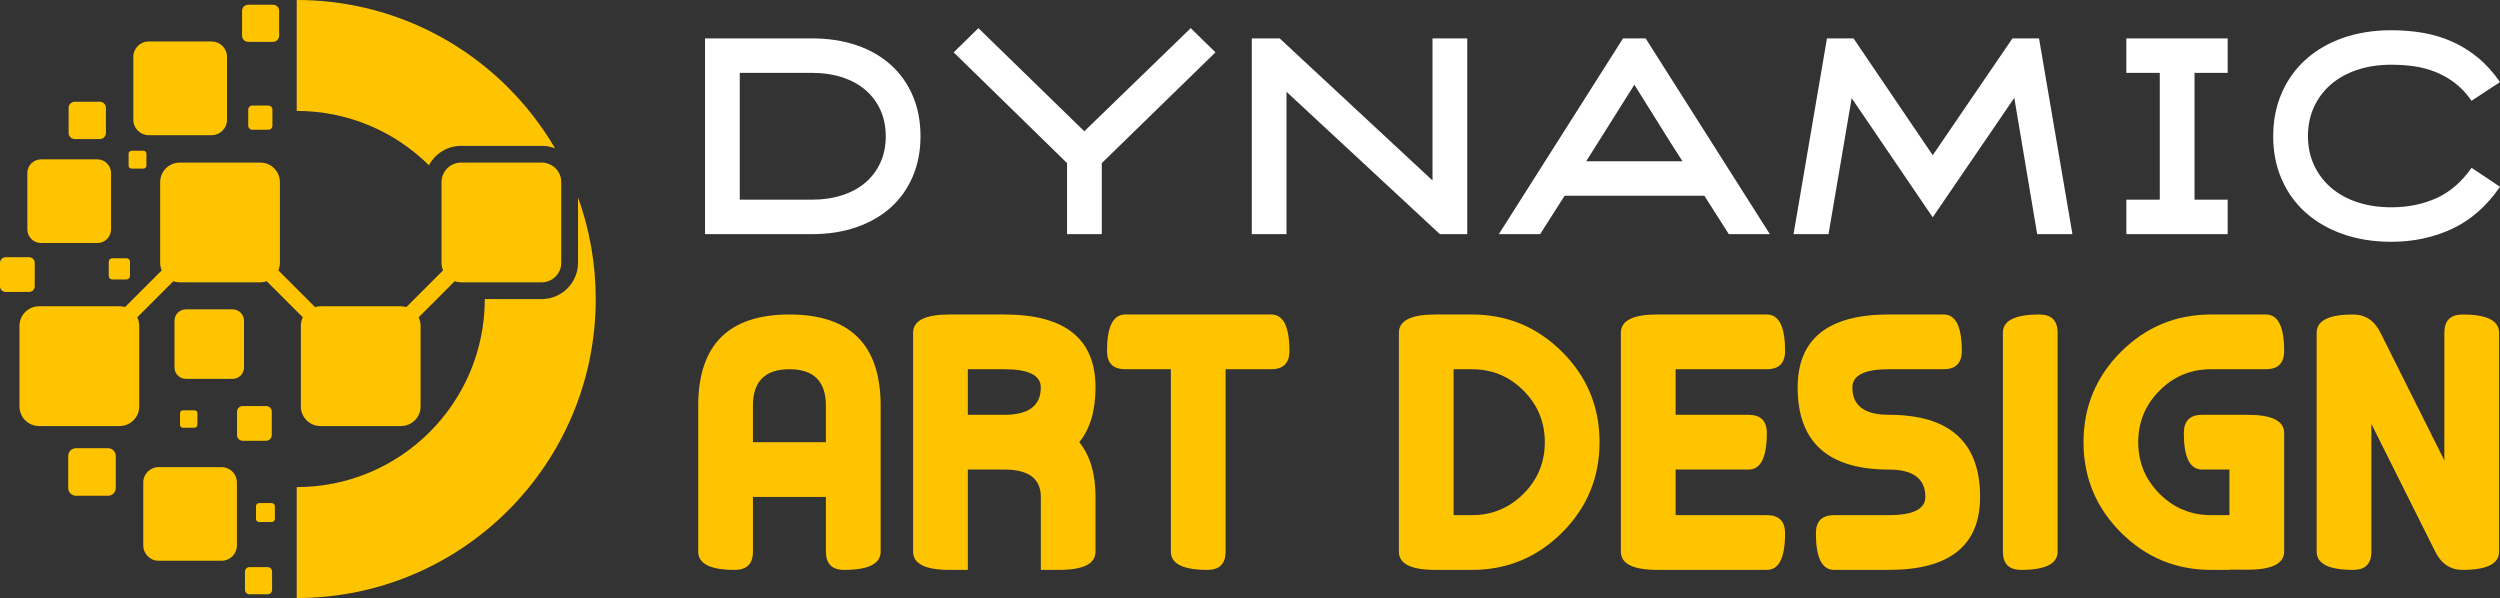 <?xml version="1.0" encoding="utf-8"?>
<!-- Generator: Adobe Illustrator 16.0.0, SVG Export Plug-In . SVG Version: 6.00 Build 0)  -->
<!DOCTYPE svg PUBLIC "-//W3C//DTD SVG 1.1//EN" "http://www.w3.org/Graphics/SVG/1.1/DTD/svg11.dtd">
<svg version="1.1" id="Calque_1" xmlns="http://www.w3.org/2000/svg" xmlns:xlink="http://www.w3.org/1999/xlink" x="0px" y="0px"
	 width="197.308px" height="47.197px" viewBox="0 0 197.308 47.197" enable-background="new 0 0 197.308 47.197"
	 xml:space="preserve">
<rect x="0" y="0" width="197.308" height="47.197" fill="#333333" stroke="none"/>
<g>
	<g>
		<path fill="#FFC400" d="M10.378,13.306h0.949c0.126,0,0.23-0.104,0.23-0.229v-0.948c0-0.127-0.104-0.23-0.23-0.23h-0.949
			c-0.125,0-0.229,0.104-0.229,0.23v0.948C10.148,13.202,10.252,13.306,10.378,13.306z"/>
		<path fill="#FFC400" d="M8.583,20.654v1.128c0,0.149,0.123,0.273,0.273,0.273h1.128c0.151,0,0.274-0.124,0.274-0.273v-1.128
			c0-0.151-0.123-0.273-0.274-0.273H8.856C8.706,20.381,8.583,20.503,8.583,20.654z"/>
		<path fill="#FFC400" d="M2.742,22.596v-1.848c0-0.246-0.201-0.448-0.446-0.448H0.448C0.201,20.3,0,20.502,0,20.748v1.848
			c0,0.246,0.201,0.447,0.448,0.447h1.848C2.541,23.043,2.742,22.842,2.742,22.596z"/>
		<path fill="#FFC400" d="M3.237,19.18h4.449c0.592,0,1.078-0.484,1.078-1.077v-4.448c0-0.594-0.486-1.079-1.078-1.079H3.237
			c-0.594,0-1.079,0.485-1.079,1.079v4.448C2.158,18.695,2.643,19.18,3.237,19.18z"/>
		<path fill="#FFC400" d="M11.73,10.668h4.979c0.663,0,1.206-0.544,1.206-1.208V4.481c0-0.664-0.543-1.206-1.206-1.206H11.73
			c-0.665,0-1.207,0.542-1.207,1.206V9.46C10.523,10.124,11.065,10.668,11.73,10.668z"/>
		<path fill="#FFC400" d="M19.583,3.302h1.97c0.263,0,0.478-0.215,0.478-0.477V0.854c0-0.263-0.214-0.478-0.478-0.478h-1.97
			c-0.262,0-0.478,0.215-0.478,0.478v1.971C19.106,3.087,19.321,3.302,19.583,3.302z"/>
		<path fill="#FFC400" d="M36.392,11.51h6.365c0.371,0,0.726,0.071,1.051,0.2c-1.026-1.757-2.273-3.369-3.703-4.798
			C35.834,2.642,29.934,0,23.418,0v5.924v2.83c4.069,0,7.756,1.639,10.438,4.291C34.336,12.135,35.293,11.51,36.392,11.51z"/>
		<path fill="#FFC400" d="M19.904,8.33c-0.171,0-0.311,0.141-0.311,0.312v1.284c0,0.172,0.14,0.313,0.311,0.313h1.285
			c0.171,0,0.311-0.141,0.311-0.313V8.642c0-0.171-0.14-0.312-0.311-0.312H19.904z"/>
		<path fill="#FFC400" d="M5.897,10.973H7.88c0.265,0,0.48-0.215,0.48-0.479V8.509c0-0.264-0.215-0.479-0.48-0.479H5.897
			c-0.265,0-0.481,0.216-0.481,0.479v1.984C5.417,10.758,5.632,10.973,5.897,10.973z"/>
		<path fill="#FFC400" d="M21.452,39.706h-1.005c-0.133,0-0.243,0.11-0.243,0.244v1.003c0,0.135,0.11,0.244,0.243,0.244h1.005
			c0.134,0,0.243-0.109,0.243-0.244V39.95C21.694,39.816,21.585,39.706,21.452,39.706z"/>
		<path fill="#FFC400" d="M21.124,44.761h-1.441c-0.192,0-0.349,0.157-0.349,0.351v1.44c0,0.193,0.157,0.349,0.349,0.349h1.441
			c0.192,0,0.35-0.155,0.35-0.349v-1.44C21.473,44.918,21.315,44.761,21.124,44.761z"/>
		<path fill="#FFC400" d="M45.62,20.739c0,1.577-1.286,2.864-2.864,2.864h-4.494c-0.002,8.196-6.647,14.84-14.844,14.84v2.83v5.924
			c6.516,0,12.416-2.641,16.687-6.911c4.271-4.271,6.912-10.17,6.912-16.688c0-2.813-0.493-5.513-1.397-8.015V20.739z"/>
		<path fill="#FFC400" d="M8.524,35.373H5.996c-0.338,0-0.613,0.275-0.613,0.612v2.529c0,0.336,0.275,0.612,0.613,0.612h2.528
			c0.337,0,0.613-0.276,0.613-0.612v-2.529C9.137,35.648,8.861,35.373,8.524,35.373z"/>
		<path fill="#FFC400" d="M21.45,34.34v-1.847c0-0.247-0.202-0.446-0.448-0.446h-1.847c-0.247,0-0.448,0.199-0.448,0.446v1.847
			c0,0.247,0.201,0.447,0.448,0.447h1.847C21.249,34.787,21.45,34.587,21.45,34.34z"/>
		<path fill="#FFC400" d="M17.492,36.867h-4.978c-0.663,0-1.206,0.543-1.206,1.205v4.977c0,0.665,0.542,1.207,1.206,1.207h4.978
			c0.663,0,1.206-0.542,1.206-1.207v-4.977C18.697,37.41,18.155,36.867,17.492,36.867z"/>
		<path fill="#FFC400" d="M19.258,29.004V25.31c0-0.49-0.403-0.895-0.896-0.895h-3.694c-0.493,0-0.896,0.404-0.896,0.895v3.694
			c0,0.493,0.402,0.896,0.896,0.896h3.694C18.855,29.9,19.258,29.497,19.258,29.004z"/>
		<path fill="#FFC400" d="M13.679,22.197c0.159,0.056,0.329,0.084,0.505,0.084h6.364c0.177,0,0.347-0.028,0.505-0.084l2.847,2.847
			c-0.1,0.203-0.156,0.432-0.156,0.674v6.363c0,0.849,0.694,1.544,1.542,1.544h6.365c0.849,0,1.543-0.695,1.543-1.544v-6.363
			c0-0.242-0.057-0.471-0.155-0.674l2.846-2.847c0.159,0.056,0.329,0.084,0.505,0.084h6.365c0.849,0,1.542-0.693,1.542-1.542v-6.364
			c0-0.85-0.694-1.543-1.542-1.543h-6.365c-0.849,0-1.543,0.693-1.543,1.543v6.364c0,0.213,0.044,0.416,0.122,0.6l-2.894,2.895
			c-0.134-0.038-0.277-0.06-0.424-0.06h-6.365c-0.147,0-0.289,0.021-0.424,0.06l-2.894-2.895c0.079-0.184,0.123-0.387,0.123-0.6
			v-6.364c0-0.85-0.694-1.543-1.543-1.543h-6.364c-0.849,0-1.543,0.693-1.543,1.543v6.364c0,0.213,0.044,0.416,0.123,0.6
			l-2.895,2.895c-0.135-0.038-0.277-0.06-0.424-0.06H3.081c-0.85,0-1.543,0.694-1.543,1.544v6.363c0,0.849,0.693,1.544,1.543,1.544
			h6.364c0.849,0,1.542-0.695,1.542-1.544v-6.363c0-0.242-0.056-0.471-0.155-0.674L13.679,22.197z"/>
		<path fill="#FFC400" d="M14.432,32.383c-0.124,0-0.223,0.101-0.223,0.225v0.924c0,0.124,0.1,0.224,0.223,0.224h0.924
			c0.124,0,0.224-0.1,0.224-0.224v-0.924c0-0.124-0.1-0.225-0.224-0.225H14.432z"/>
	</g>
	<g>
		<path fill="#FFFFFF" d="M55.642,18.479V3.03h8.43c1.302,0,2.479,0.18,3.531,0.54c1.052,0.359,1.952,0.876,2.7,1.547
			c0.748,0.673,1.326,1.484,1.734,2.439c0.408,0.955,0.612,2.022,0.612,3.199c0,1.163-0.204,2.221-0.612,3.177
			c-0.409,0.955-0.987,1.768-1.734,2.44c-0.748,0.671-1.648,1.19-2.7,1.557c-1.052,0.366-2.229,0.55-3.531,0.55H55.642z
			 M58.384,15.759h5.679c0.887,0,1.691-0.117,2.413-0.354c0.72-0.234,1.335-0.571,1.841-1.008c0.506-0.438,0.897-0.964,1.175-1.583
			c0.277-0.616,0.416-1.3,0.416-2.049c0-0.763-0.139-1.452-0.416-2.07c-0.278-0.617-0.669-1.145-1.175-1.582
			c-0.506-0.436-1.121-0.772-1.841-1.009c-0.722-0.236-1.526-0.354-2.413-0.354h-5.679V15.759z"/>
		<path fill="#FFFFFF" d="M86.957,12.872v5.607h-2.741v-5.607l-8.95-8.741l1.953-1.91l8.358,8.14l8.399-8.14l1.953,1.91
			L86.957,12.872z"/>
		<path fill="#FFFFFF" d="M113.059,3.03h2.741v15.449h-2.162L101.535,7.245v11.234h-2.74V3.03h2.201l12.063,11.214V3.03z"/>
		<path fill="#FFFFFF" d="M129.879,3.03l9.803,15.449h-3.239l-1.931-3.031h-11.027l-1.931,3.031h-3.261l9.802-15.449H129.879z
			 M125.188,12.728h7.6c-0.331-0.513-0.645-0.999-0.935-1.458s-0.581-0.925-0.871-1.396s-0.6-0.966-0.925-1.479
			s-0.683-1.083-1.069-1.708L125.188,12.728z"/>
		<path fill="#FFFFFF" d="M160.927,3.03l2.636,15.449h-2.782l-1.807-10.756l-6.438,9.428l-6.396-9.408l-1.827,10.736h-2.761
			l2.638-15.449h2.097l6.25,9.22l6.292-9.22H160.927z"/>
		<path fill="#FFFFFF" d="M175.814,18.479h-7.995v-2.721h2.638V5.751h-2.638V3.03h7.995v2.721h-2.616v10.008h2.616V18.479z"/>
		<path fill="#FFFFFF" d="M188.731,19.082c-1.397,0-2.668-0.2-3.811-0.603c-1.142-0.4-2.122-0.965-2.938-1.692
			c-0.816-0.727-1.45-1.602-1.899-2.627c-0.45-1.024-0.675-2.159-0.675-3.404c0-1.246,0.225-2.385,0.675-3.417
			c0.449-1.03,1.083-1.913,1.899-2.647c0.816-0.733,1.797-1.301,2.938-1.703c1.143-0.4,2.413-0.602,3.811-0.602
			c0.872,0,1.709,0.068,2.514,0.207c0.803,0.139,1.567,0.371,2.294,0.695c0.728,0.327,1.406,0.748,2.036,1.268
			c0.629,0.519,1.207,1.159,1.733,1.921l-2.244,1.475c-0.387-0.555-0.813-1.011-1.275-1.371c-0.465-0.359-0.963-0.65-1.497-0.872
			c-0.532-0.221-1.095-0.378-1.691-0.468c-0.597-0.089-1.217-0.134-1.869-0.134c-0.982,0-1.88,0.134-2.688,0.404
			c-0.81,0.269-1.503,0.652-2.078,1.15c-0.573,0.496-1.021,1.091-1.338,1.782c-0.319,0.691-0.477,1.458-0.477,2.3
			c0,0.829,0.157,1.59,0.477,2.281c0.317,0.689,0.765,1.284,1.338,1.782c0.575,0.497,1.269,0.882,2.078,1.15
			c0.809,0.27,1.706,0.404,2.688,0.404c1.302,0,2.484-0.239,3.551-0.718c1.066-0.477,1.993-1.276,2.782-2.398l2.244,1.497
			c-1.053,1.525-2.31,2.631-3.77,3.314S190.476,19.082,188.731,19.082z"/>
	</g>
	<g>
		<path fill="#FFC400" d="M59.424,43.536c0,0.961-0.48,1.441-1.439,1.441c-1.919,0-2.879-0.48-2.879-1.441V32.02
			c0-4.799,2.4-7.199,7.199-7.199c4.799,0,7.198,2.4,7.198,7.199v11.517c0,0.961-0.96,1.441-2.879,1.441
			c-0.96,0-1.44-0.48-1.44-1.441v-4.317h-5.759V43.536z M59.424,32.02v2.879h5.759V32.02c0-1.92-0.96-2.88-2.879-2.88
			C60.383,29.14,59.424,30.1,59.424,32.02z"/>
		<path fill="#FFC400" d="M76.384,44.978h-1.439c-1.919,0-2.88-0.48-2.88-1.441V26.262c0-0.961,0.96-1.441,2.88-1.441h4.32
			c4.796,0,7.197,1.92,7.197,5.759c0,1.825-0.428,3.264-1.281,4.319c0.854,1.057,1.281,2.497,1.281,4.32v4.317
			c0,0.961-0.96,1.441-2.878,1.441h-1.439v-5.759c0-1.441-0.961-2.16-2.879-2.16h-2.881V44.978z M76.384,29.14v3.599h2.881
			c1.918,0,2.879-0.719,2.879-2.159c0-0.959-0.961-1.439-2.879-1.439H76.384z"/>
		<path fill="#FFC400" d="M100.325,24.82c0.962,0,1.441,0.96,1.441,2.88c0,0.96-0.479,1.439-1.441,1.439h-3.597v14.396
			c0,0.961-0.48,1.441-1.44,1.441c-1.92,0-2.88-0.48-2.88-1.441V29.14h-3.6c-0.959,0-1.439-0.479-1.439-1.439
			c0-1.92,0.48-2.88,1.439-2.88H100.325z"/>
		<path fill="#FFC400" d="M113.285,44.978c-1.921,0-2.88-0.48-2.88-1.441V26.262c0-0.961,0.959-1.441,2.88-1.441h2.88
			c2.782,0,5.157,0.985,7.126,2.952c1.967,1.967,2.95,4.343,2.95,7.126c0,2.784-0.983,5.159-2.95,7.127
			c-1.969,1.967-4.344,2.952-7.126,2.952H113.285z M114.723,29.14v11.518h1.441c1.592,0,2.95-0.562,4.072-1.685
			c1.125-1.122,1.686-2.48,1.686-4.074s-0.561-2.951-1.686-4.075c-1.122-1.123-2.48-1.684-4.072-1.684H114.723z"/>
		<path fill="#FFC400" d="M139.444,40.657c0.96,0,1.439,0.48,1.439,1.439c0,1.92-0.479,2.881-1.439,2.881h-8.639
			c-1.921,0-2.881-0.48-2.881-1.441V26.262c0-0.961,0.96-1.441,2.881-1.441h8.639c0.96,0,1.439,0.96,1.439,2.88
			c0,0.96-0.479,1.439-1.439,1.439h-7.199v3.599h5.76c0.958,0,1.439,0.48,1.439,1.44c0,1.92-0.481,2.88-1.439,2.88h-5.76v3.599
			H139.444z"/>
		<path fill="#FFC400" d="M153.395,24.82c0.959,0,1.438,0.96,1.438,2.88c0,0.96-0.479,1.439-1.438,1.439h-4.32
			c-1.919,0-2.88,0.48-2.88,1.439c0,1.44,0.961,2.159,2.88,2.159c4.8,0,7.199,2.16,7.199,6.48c0,3.837-2.399,5.759-7.199,5.759
			h-4.319c-0.959,0-1.44-0.961-1.44-2.881c0-0.959,0.481-1.439,1.44-1.439h4.319c1.92,0,2.881-0.48,2.881-1.438
			c0-1.441-0.961-2.16-2.881-2.16c-4.798,0-7.198-2.16-7.198-6.479c0-3.839,2.4-5.759,7.198-5.759H153.395z"/>
		<path fill="#FFC400" d="M162.393,43.536c0,0.961-0.959,1.441-2.881,1.441c-0.959,0-1.438-0.48-1.438-1.441V26.262
			c0-0.961,0.958-1.441,2.88-1.441c0.96,0,1.439,0.48,1.439,1.441V43.536z"/>
		<path fill="#FFC400" d="M178.835,24.82c0.958,0,1.438,0.96,1.438,2.88c0,0.96-0.48,1.439-1.438,1.439h-4.32
			c-1.593,0-2.951,0.561-4.074,1.684c-1.122,1.124-1.686,2.481-1.686,4.075s0.563,2.952,1.686,4.074
			c1.123,1.123,2.481,1.685,4.074,1.685h1.44v-3.599h-2.159c-0.961,0-1.441-0.96-1.441-2.88c0-0.96,0.48-1.44,1.441-1.44h3.598
			c1.921,0,2.88,0.48,2.88,1.44v9.344c0,0.96-0.959,1.44-2.88,1.44h-1.438v0.015h-1.44c-2.783,0-5.159-0.985-7.128-2.952
			c-1.965-1.968-2.95-4.343-2.95-7.127c0-2.783,0.985-5.159,2.95-7.126c1.969-1.967,4.345-2.952,7.128-2.952H178.835z"/>
		<path fill="#FFC400" d="M197.235,43.536c0,0.961-0.961,1.441-2.879,1.441c-0.962,0-1.681-0.48-2.159-1.441l-5.04-10.078v10.078
			c0,0.961-0.48,1.441-1.439,1.441c-1.92,0-2.88-0.48-2.88-1.441V26.262c0-0.961,0.96-1.441,2.88-1.441
			c0.959,0,1.68,0.48,2.158,1.441l5.041,10.076V26.262c0-0.961,0.478-1.441,1.439-1.441c1.918,0,2.879,0.48,2.879,1.441V43.536z"/>
	</g>
</g>
</svg>
